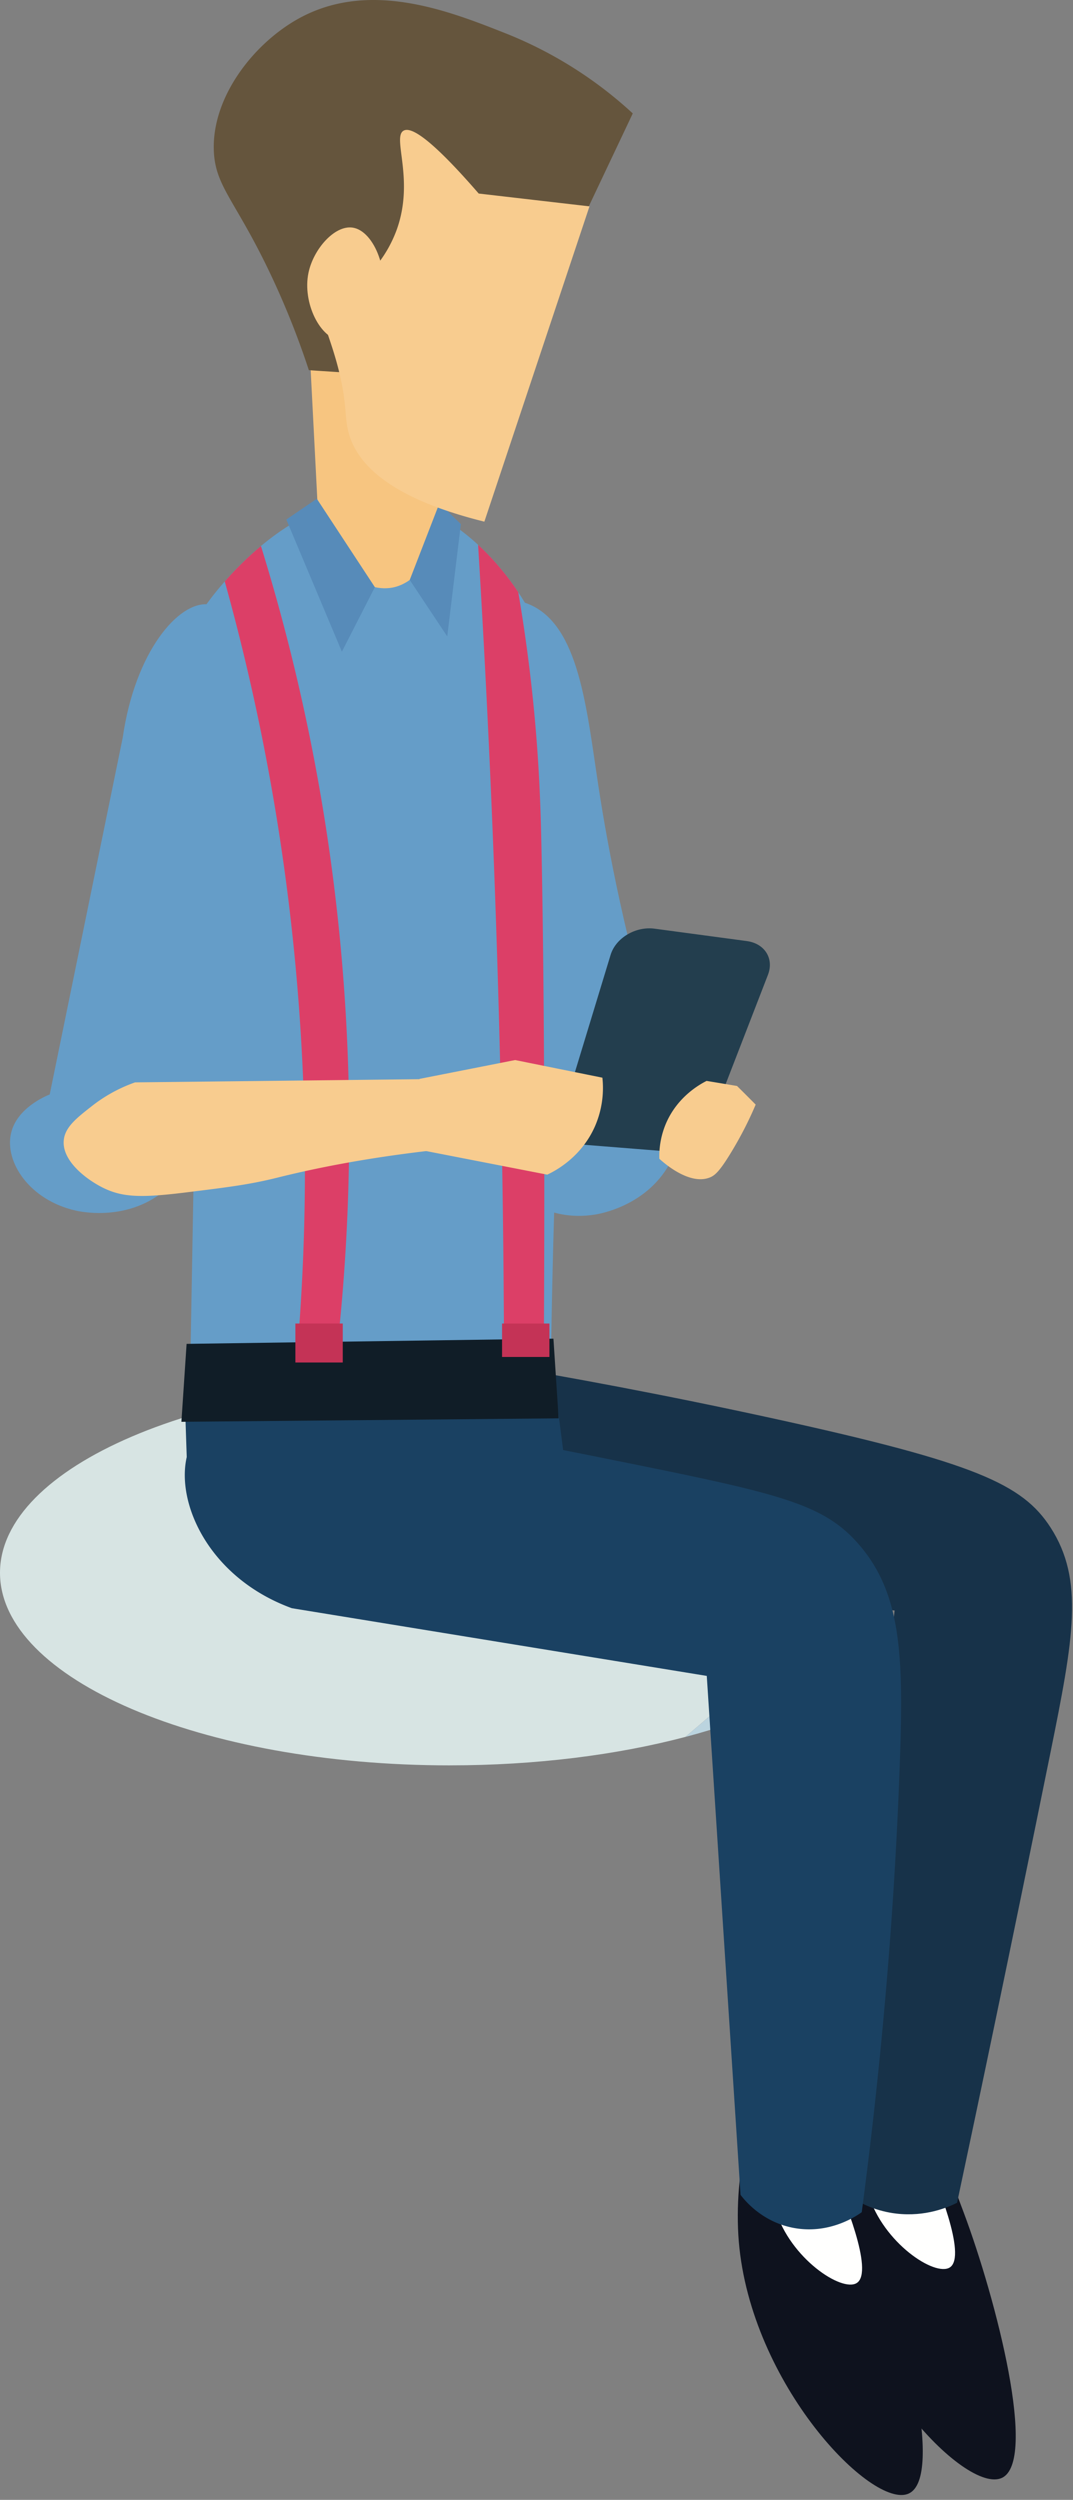 <?xml version="1.0" encoding="UTF-8"?> <svg xmlns="http://www.w3.org/2000/svg" width="61" height="142"><rect width="100%" height="100%" fill="#808080" stroke="none"/><g fill="none" fill-rule="evenodd"><path fill="#BBD4DF" d="M38.96 98.665c4.34-3.654 8.27-7.408 11.8-11.25.25.626.39 1.269.39 1.926 0 3.943-4.88 7.399-12.19 9.324"></path><path fill="#D7E4E3" d="M25.575 100.279C11.45 100.279 0 95.382 0 89.34S11.45 78.4 25.575 78.4c12.589 0 23.055 3.892 25.185 9.015-3.53 3.84-7.46 7.595-11.8 11.249-3.896 1.024-8.48 1.614-13.385 1.614"></path><path fill="#E1F2F7" d="m33.562 9.603-.458-.264.458-.261v.525"></path><path fill="#659DC8" d="M37.442 59.659c1.437 1.79 1.728 4.222.75 6.21-1.298 2.63-4.138 3.09-4.39 3.126-2.654.415-4.777-1.07-5.029-2.727-.221-1.451 1.045-2.682 1.228-2.855L26.355 43.05c-.741-4.135-.127-8.037 1.734-8.84.842-.363 1.755.02 1.997.12 2.837 1.19 3.256 5.888 3.935 10.33.572 3.74 1.564 8.848 3.421 14.999"></path><path fill="#0E121E" d="M54.79 125.686c1.86 4.968 4.21 14.137 2.16 15.07-2.06.936-8.98-6.19-9.66-14.322-.33-3.918.75-8.655 2.4-8.881 1.97-.27 4.27 5.9 5.1 8.133"></path><path fill="#FFFFFE" d="M52.72 122.736c.46 1.079 2.28 5.407 1.28 6.06-.85.546-3.79-1.395-4.63-4.146-.73-2.396.2-5.248 1.12-5.343.75-.077 1.5 1.689 2.23 3.429"></path><path fill="#0E121E" d="M49.51 126.57c1.85 4.969 4.21 14.138 2.15 15.072-2.06.935-8.98-6.19-9.66-14.323-.32-3.917.75-8.655 2.41-8.881 1.96-.27 4.27 5.9 5.1 8.133"></path><path fill="#FFFFFE" d="M47.44 123.62c.45 1.08 2.28 5.408 1.27 6.06-.84.547-3.79-1.393-4.62-4.145-.73-2.396.19-5.248 1.11-5.343.76-.077 1.5 1.689 2.24 3.429"></path><path fill="#173249" d="M47.13 123.748c1.24-10.756 2.49-21.511 3.73-32.266l-26.369-2.688c-5.237-1.907-7.046-6.981-5.663-9.523 1.17-2.15 5.06-3.298 9.008-1.802 4.333.722 9.876 1.736 16.294 3.142 11.34 2.487 14 3.7 15.59 6.149 1.93 2.984 1.31 6.318 0 12.788-2.27 11.176-4.1 19.9-5.31 25.577-.52.257-1.79.808-3.45.615-2.17-.253-3.49-1.615-3.83-1.992"></path><path fill="#659DC8" d="M31.787 61.345a499.317 499.317 0 0 0-.508 22.899H10.701l.879-49.698a17.07 17.07 0 0 1 1.198-1.517 18.805 18.805 0 0 1 2.057-2.013c1.892-1.58 4.471-3.001 7.378-2.638.502.062 2.589.37 4.967 2.57.396.363.8.779 1.204 1.257.396.467.756.942 1.077 1.432l.003.003c3.908 5.89 2.955 13.764 2.323 27.705"></path><path fill="#F7C580" d="M24.98 29.76c-.199 1.876-1.349 3.362-2.659 3.615-1.763.342-4.172-1.478-4.254-4.466l-.426-8.296 6.961-.96.378 10.107"></path><path fill="#578BB9" d="m18.011 28.33 3.3 5.022-1.875 3.667-3.159-7.508 1.734-1.181M23.293 32.943l1.687-4.353 1.22 1.179-.774 6.382-2.133-3.208"></path><path fill="#1A4162" d="M48.79 87.688c-1.93-2.2-4.34-2.81-12.632-4.49a867.58 867.58 0 0 0-4.144-.83l-.687-5.373-20.824 2.397.113 3.373c-.614 2.686 1.32 6.89 5.975 8.586l23.589 3.846 1.92 29.479c.25.327 1.2 1.494 2.91 1.855 2.11.446 3.72-.684 3.98-.871 1.37-10.344 1.93-18.972 2.16-25.381.22-6.133.13-9.76-2.36-12.591"></path><path fill="#101D27" d="m31.758 80.566-21.445.197.295-4.427 20.855-.295.295 4.525"></path><path fill="#65553D" d="m17.559 21.029 11.161.722 7.253-15.308a23.365 23.365 0 0 0-7.218-4.545c-3.229-1.276-7.766-3.077-11.802-.83-2.57 1.433-4.925 4.48-4.796 7.516.089 2.08 1.288 2.834 3.358 7.278a46.899 46.899 0 0 1 2.044 5.167"></path><path fill="#F8CC8F" d="M19.877 24.774c.519 1.593 2.249 3.517 7.659 4.858l5.976-17.91-6.298-.728c-2.856-3.291-3.891-3.8-4.279-3.566-.651.39.651 2.8-.393 5.653a7.179 7.179 0 0 1-1.288 2.183c-1.738.248-2.562.814-2.874 1.496-.405.886.166 1.726.738 3.75.692 2.453.402 3.167.759 4.264"></path><path fill="#F8CC8F" d="M17.537 15.495c-.355 1.699.666 3.773 1.891 3.862.946.068 1.818-1.06 2.15-1.954.675-1.818-.279-4.297-1.539-4.475-1.018-.143-2.22 1.219-2.502 2.567"></path><path fill="#659DC8" d="M11.128 61.436c.672 2.196.045 4.563-1.602 6.047-2.179 1.963-4.987 1.338-5.235 1.279C1.672 68.165.249 66 .629 64.367c.332-1.43 1.964-2.105 2.197-2.198l4.151-20.267c.699-4.88 3.178-7.771 4.884-7.57 1.445.172 2.721 2.61 3.174 5.617l-3.907 21.487"></path><path fill="#DC3F67" d="m19.168 76.633-2.264.097a124.322 124.322 0 0 0-4.126-43.701 18.805 18.805 0 0 1 2.057-2.013 112.054 112.054 0 0 1 3.742 16.299 112.923 112.923 0 0 1 .591 29.318"></path><path fill="#C43356" d="M16.793 77.394h2.693v-2.213h-2.693z"></path><path fill="#DC3F67" d="m30.916 76.633-2.263.097a788.82 788.82 0 0 0-.493-25.478 796.166 796.166 0 0 0-.98-20.304c.396.363.8.779 1.204 1.257.396.467.756.942 1.077 1.432l.003.003c.207 1.204.437 2.706.647 4.429.525 4.315.617 7.635.664 9.739.121 5.398.221 15.6.141 28.825"></path><path fill="#C43356" d="M28.542 77.08h2.693v-1.899h-2.693z"></path><path fill="#F8CC8F" d="M25.758 65.22c-4.484.445-7.768 1.12-9.985 1.673-1.576.393-2.773.54-5.165.836-2.489.307-3.59.305-4.722-.246-.948-.462-2.368-1.527-2.262-2.705.067-.752.731-1.271 1.623-1.968a8.591 8.591 0 0 1 2.433-1.328l17.576-.197.502 3.935"></path><path fill="#233E4E" d="m37.213 52.752 5.237.703c1.03.137 1.56.999 1.21 1.913l-3.41 8.802c-.3.763-1.29 1.314-2.224 1.24l-4.771-.38c-.982-.077-1.59-.778-1.348-1.575l2.806-9.216c.293-.96 1.418-1.632 2.5-1.487"></path><path fill="#F8CC8F" d="M34.246 61.216a5.447 5.447 0 0 1-.429 2.778c-.783 1.762-2.275 2.529-2.706 2.73l-6.968-1.356-.295-4.083 5.436-1.071 4.962 1.002M40.17 61.399c-.41.207-1.652.903-2.303 2.403a4.768 4.768 0 0 0-.384 2.019c.226.208 1.717 1.542 2.887 1.057.26-.11.52-.315 1.15-1.345.4-.652.93-1.587 1.44-2.788-.35-.353-.7-.705-1.06-1.058-.57-.096-1.15-.192-1.73-.288"></path></g></svg> 